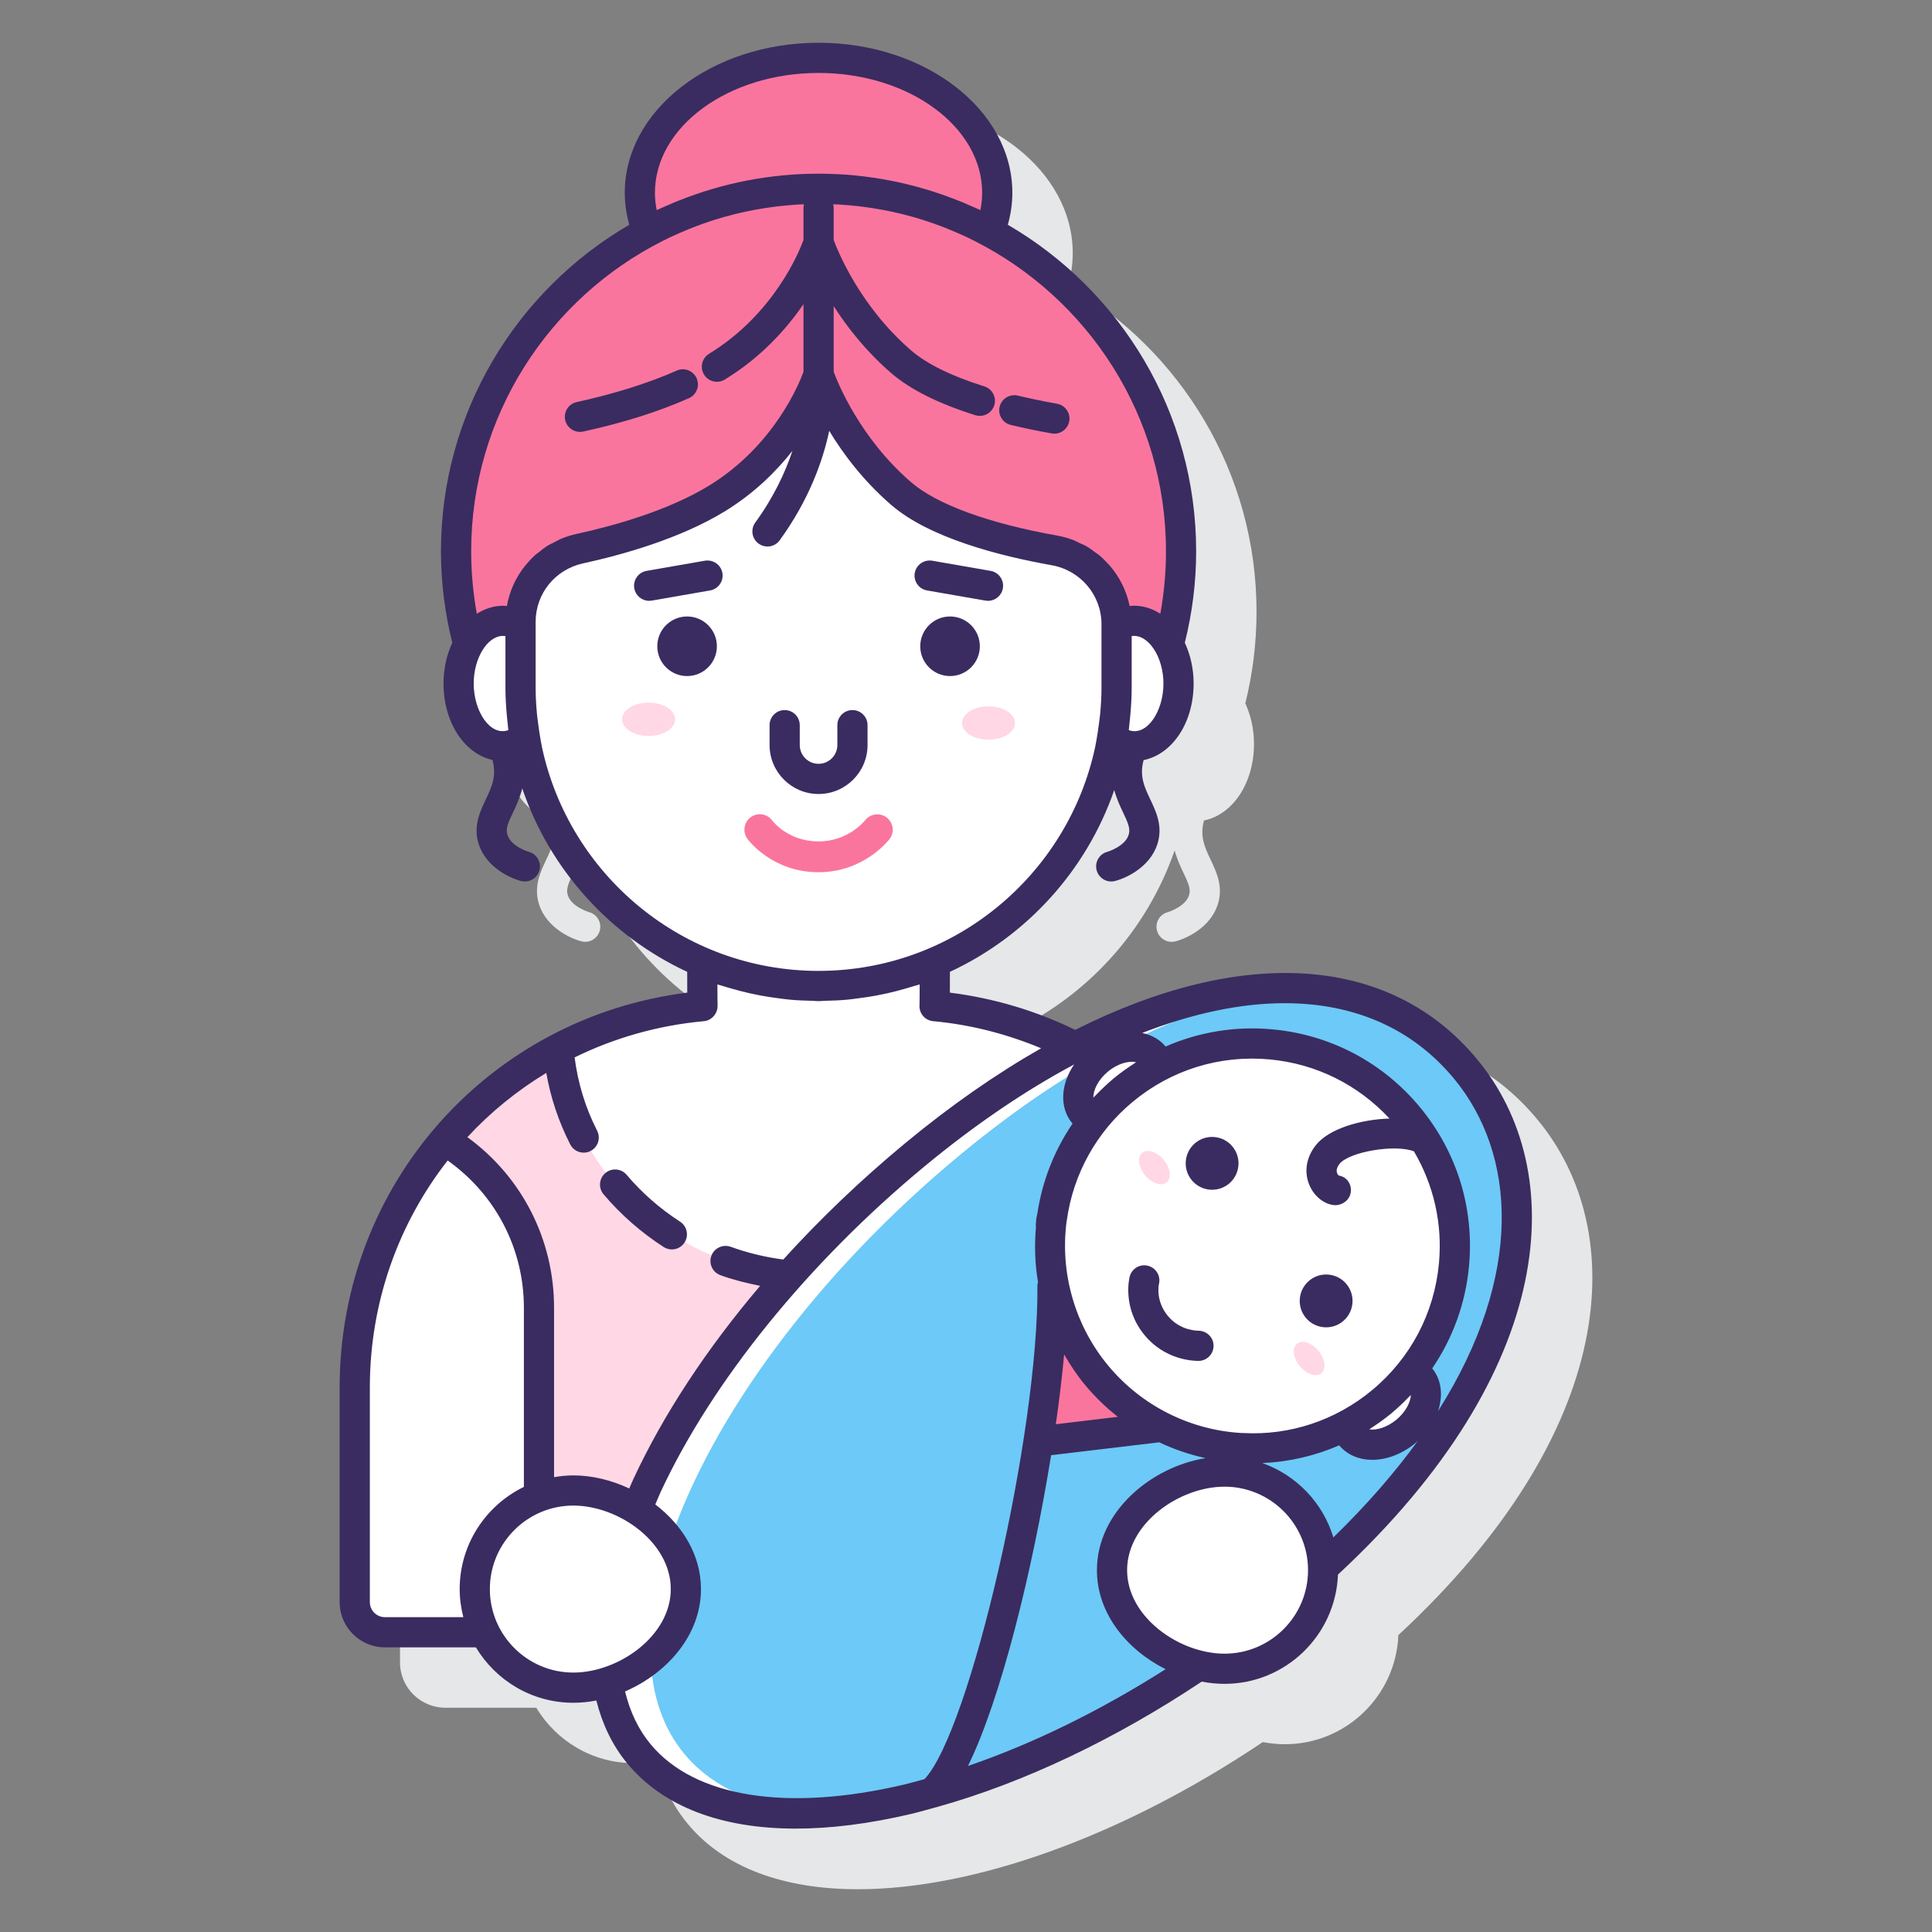 <svg id="Layer_1" enable-background="new 0 0 128 128" height="82" viewBox="0 0 128 128" width="82" xmlns="http://www.w3.org/2000/svg"><rect x="0" y="0" width="128" height="128" fill="#808080" stroke="none"/><path d="m101.862 74.177c-5.784-6.98-15.606-7.488-26.625-1.945-2.551-1.244-5.343-2.096-8.307-2.469.002-.331.003-.776.004-1.377 5.079-2.36 9.041-6.707 10.889-12.045.152.563.377 1.052.577 1.471.309.649.479 1.034.403 1.401-.177.849-1.429 1.218-1.436 1.22-.534.141-.853.688-.712 1.222.118.448.523.745.966.745.085 0 .171-.011.256-.033.908-.239 2.538-1.087 2.884-2.746.217-1.044-.193-1.906-.556-2.667-.392-.826-.726-1.551-.437-2.596 1.899-.386 3.312-2.466 3.312-5.074 0-.994-.216-1.904-.575-2.684.489-1.964.743-3.998.743-6.076 0-9.226-5.024-17.296-12.476-21.633.196-.698.3-1.408.3-2.12 0-5.48-5.76-9.938-12.84-9.938s-12.839 4.458-12.839 9.938c0 .714.103 1.423.3 2.12-7.453 4.337-12.477 12.407-12.477 21.633 0 2.078.254 4.112.743 6.076-.359.779-.575 1.689-.575 2.683 0 2.576 1.378 4.643 3.242 5.065.294 1.05-.041 1.777-.435 2.605-.362.761-.772 1.624-.555 2.668.346 1.658 1.975 2.506 2.883 2.745.085.022.171.033.255.033.44 0 .842-.294.962-.74.144-.53-.172-1.078-.702-1.226-.013-.003-1.264-.372-1.441-1.221-.077-.367.094-.752.403-1.401.212-.447.454-.972.604-1.581 1.831 5.389 5.815 9.779 10.929 12.156.001.6.002 1.046.004 1.377-13.195 1.659-23.031 12.749-23.031 26.165v14.213c0 1.654 1.346 3 3 3h6.028c1.318 2.194 3.714 3.671 6.455 3.671.499 0 1.005-.05 1.509-.147.397 1.561 1.074 2.968 2.068 4.167 2.437 2.94 6.417 4.335 11.278 4.335 7.635 0 17.437-3.448 26.821-9.749.49.091.982.141 1.468.141 4.051 0 7.356-3.217 7.517-7.23 14.623-13.563 15.35-26.752 9.216-34.152z" fill="#e6e7e8"/><path d="m61.919 66.659c.011-.091.015-1.277.016-2.893-2.367 1.004-4.97 1.56-7.703 1.56s-5.336-.556-7.703-1.56c.001 1.616.005 2.802.016 2.893-12.921 1.181-23.042 12.041-23.042 25.269v14.213c0 1.105.895 2 2 2h6.618c-.423-.865-.667-1.833-.667-2.861 0-3.608 2.924-6.532 6.532-6.532 1.45 0 2.936.479 4.198 1.278 3.146-7.661 9.671-16.263 18.389-23.487 3.687-3.055 7.241-5.426 10.613-7.18-2.824-1.453-5.952-2.397-9.267-2.7z" fill="#fff"/><path d="m35.708 86.643v12.521c.71-.265 1.475-.416 2.278-.416 1.447 0 2.928.476 4.188 1.272 2.049-4.986 5.531-10.371 10.122-15.516-8.186-.867-14.64-7.149-15.306-14.991-2.881 1.531-5.425 3.608-7.512 6.082l.1.01c3.773 2.347 6.13 6.502 6.13 11.038z" fill="#ffd7e5"/><path d="m54.232 12.507c4.1 0 7.958 1.03 11.335 2.841.325-.817.505-1.681.505-2.577 0-4.937-5.301-8.938-11.839-8.938s-11.839 4.002-11.839 8.938c0 .897.179 1.761.505 2.577 3.375-1.811 7.233-2.841 11.333-2.841z" fill="#fa759e"/><path d="m54.232 12.507c-13.264 0-24.017 10.753-24.017 24.017 0 2.143.286 4.217.813 6.193.539-.96 1.362-1.588 2.297-1.588.413 0 .805.122 1.161.339v-.266c0-2.344 1.643-4.354 3.934-4.854 2.707-.591 6.3-1.625 9.075-3.322 5.113-3.127 6.736-8.224 6.736-8.224s1.431 4.403 5.469 7.896c2.36 2.042 6.839 3.177 10.153 3.767 2.379.424 4.123 2.474 4.123 4.89v.113c.357-.217.749-.339 1.161-.339.935 0 1.758.628 2.297 1.588.527-1.976.813-4.051.813-6.193.002-13.264-10.751-24.017-24.015-24.017z" fill="#fa759e"/><path d="m75.138 41.13c-.413 0-.805.122-1.161.339v4.113c0 1.126-.099 2.228-.28 3.303.428.342.915.554 1.442.554 1.625 0 2.942-1.86 2.942-4.154-.001-2.295-1.318-4.155-2.943-4.155z" fill="#fff"/><path d="m34.487 45.581v-4.113c-.357-.217-.749-.339-1.161-.339-1.625 0-2.942 1.86-2.942 4.154s1.317 4.154 2.942 4.154c.527 0 1.014-.211 1.442-.554-.181-1.073-.281-2.176-.281-3.302z" fill="#fff"/><path d="m69.854 36.465c-3.314-.59-7.793-1.725-10.153-3.767-4.038-3.493-5.469-7.896-5.469-7.896s-1.623 5.096-6.736 8.224c-2.774 1.697-6.368 2.731-9.075 3.322-2.29.5-3.934 2.51-3.934 4.854v4.379c0 10.905 8.84 19.745 19.745 19.745 10.905 0 19.745-8.84 19.745-19.745v-4.226c0-2.416-1.744-4.466-4.123-4.89z" fill="#fff"/><path d="m65.493 46.796c-.969 0-1.754.495-1.754 1.105s.785 1.105 1.754 1.105 1.754-.495 1.754-1.105-.786-1.105-1.754-1.105z" fill="#ffd7e5"/><path d="m42.972 46.55c-.969 0-1.754.495-1.754 1.105s.785 1.105 1.754 1.105 1.754-.495 1.754-1.105c-.001-.61-.786-1.105-1.754-1.105z" fill="#ffd7e5"/><path d="m54.232 57.787c-3.082 0-4.655-2.132-4.72-2.222-.33-.458-.227-1.096.231-1.426.456-.328 1.088-.228 1.42.225.054.071 1.072 1.382 3.069 1.382 1.963 0 3.039-1.344 3.083-1.401.346-.44.984-.523 1.43-.183.444.343.532.976.193 1.422-.068.09-1.703 2.203-4.706 2.203z" fill="#fa759e"/><path d="m97.092 70.815c-6.658-8.035-20.324-7.696-36.52 5.725-8.712 7.22-15.25 15.82-18.401 23.479 1.884 1.189 3.269 3.1 3.269 5.262 0 2.846-2.396 5.261-5.179 6.156.296 1.818.969 3.429 2.07 4.758 5.901 7.121 22.205 4.243 37.112-5.847-3.026-.723-5.77-3.274-5.77-6.321 0-3.607 3.847-6.532 7.455-6.532 3.558 0 6.447 2.847 6.525 6.386 13.868-12.702 15.727-25.478 9.439-33.066z" fill="#fff"/><path d="m97.092 70.815c-2.575-3.107-6.201-4.955-10.613-5.285-6.487.477-14.343 3.914-22.906 11.011-9.512 7.882-16.434 17.411-19.182 25.563.654.941 1.051 2.024 1.051 3.178 0 1.788-.947 3.407-2.339 4.587.108 2.469.822 4.627 2.231 6.327 1.98 2.39 5.139 3.646 9.016 3.89 7.293-.441 16.431-3.87 25.098-9.736-3.027-.722-5.772-3.274-5.772-6.321 0-3.607 3.847-6.532 7.455-6.532 3.558 0 6.447 2.847 6.525 6.386 13.865-12.704 15.724-25.48 9.436-33.068z" fill="#6dc9f7"/><path d="m72.647 91.108c-1.119-1.351-1.912-2.858-2.42-4.43l-1.162 8.438 7.428-.839c-1.428-.789-2.742-1.837-3.846-3.169z" fill="#fa759e"/><path d="m93.51 90.849c-.575.729-1.231 1.412-1.975 2.028-.74.614-1.531 1.125-2.35 1.554.052.247.135.481.296.676.749.904 2.392.78 3.669-.278s1.704-2.649.955-3.553c-.159-.193-.367-.327-.595-.427z" fill="#fff"/><path d="m72.471 74.217c.569-.717 1.213-1.389 1.946-1.997.738-.611 1.523-1.126 2.339-1.554-.052-.264-.152-.51-.323-.716-.749-.904-2.392-.78-3.669.278s-1.704 2.649-.955 3.553c.173.21.407.339.662.436z" fill="#fff"/><path d="m93.304 73.99c-4.729-5.706-13.186-6.494-18.887-1.769-2.693 2.231-4.288 5.292-4.728 8.501l-.005.004c-.489 3.594.466 7.369 2.964 10.383 2.497 3.013 6.033 4.658 9.656 4.836l.005-.004c3.239.169 6.538-.836 9.226-3.063 5.701-4.725 6.494-13.187 1.769-18.888z" fill="#fff"/><path d="m87.349 89.495c-.447-.539-1.084-.748-1.424-.466s-.253.947.194 1.486 1.084.748 1.424.466.253-.947-.194-1.486z" fill="#ffd7e5"/><path d="m77.099 76.848c-.447-.539-1.084-.748-1.424-.466-.34.281-.253.947.194 1.486s1.084.748 1.424.466.253-.947-.194-1.486z" fill="#ffd7e5"/><path d="m87.661 104.027c0 3.608-2.925 6.532-6.532 6.532s-7.455-2.925-7.455-6.532 3.847-6.532 7.455-6.532 6.532 2.925 6.532 6.532z" fill="#fff"/><path d="m45.441 105.281c0 3.608-3.847 6.532-7.455 6.532s-6.532-2.924-6.532-6.532 2.925-6.532 6.532-6.532c3.608 0 7.455 2.924 7.455 6.532z" fill="#fff"/><g fill="#3a2c60"><path d="m43.969 82.618c.167.108.356.16.542.16.328 0 .649-.161.841-.457.3-.464.167-1.083-.297-1.383-1.337-.865-2.528-1.909-3.54-3.104-.356-.421-.988-.473-1.409-.116-.422.356-.474.987-.117 1.409 1.139 1.345 2.478 2.52 3.98 3.491z"/><path d="m66.969 28.154c.862.206 1.774.396 2.711.562.059.011.118.016.176.016.476 0 .897-.341.983-.825.097-.543-.266-1.063-.81-1.159-.897-.16-1.771-.341-2.596-.538-.535-.124-1.077.203-1.205.74s.204 1.076.741 1.204z"/><path d="m38.42 28.614c.071 0 .142-.007.214-.022 2.661-.58 5.02-1.325 7.012-2.213.505-.225.731-.815.507-1.32-.226-.505-.819-.733-1.32-.506-1.842.82-4.133 1.541-6.625 2.085-.54.117-.882.65-.764 1.189.102.468.516.787.976.787z"/><path d="m45.521 40.843c-1.091 0-1.974.884-1.974 1.974s.884 1.974 1.974 1.974 1.974-.884 1.974-1.974-.883-1.974-1.974-1.974z"/><path d="m62.943 40.843c-1.09 0-1.974.884-1.974 1.974s.884 1.974 1.974 1.974 1.974-.884 1.974-1.974-.884-1.974-1.974-1.974z"/><path d="m57.477 49.36v-1.316c0-.553-.448-1-1-1s-1 .447-1 1v1.316c0 .687-.559 1.245-1.246 1.245s-1.245-.559-1.245-1.245v-1.316c0-.553-.448-1-1-1s-1 .447-1 1v1.316c0 1.789 1.456 3.245 3.245 3.245s3.246-1.455 3.246-3.245z"/><path d="m61.418 39.118 3.867.674c.058.01.116.015.173.015.478 0 .899-.343.984-.828.095-.544-.27-1.063-.813-1.157l-3.867-.674c-.544-.088-1.062.271-1.157.813-.095.544.269 1.063.813 1.157z"/><path d="m46.702 37.148-3.866.674c-.544.095-.908.613-.813 1.157.085.485.507.828.984.828.057 0 .115-.005.173-.015l3.866-.674c.544-.095.908-.613.813-1.157-.095-.543-.609-.901-1.157-.813z"/><path d="m97.861 70.177c-5.783-6.98-15.607-7.488-26.625-1.945-2.551-1.244-5.342-2.096-8.305-2.468.002-.331.003-.777.003-1.377 5.079-2.36 9.041-6.707 10.889-12.046.152.563.377 1.052.576 1.471.309.649.479 1.034.402 1.402-.176.849-1.428 1.218-1.435 1.22-.534.141-.853.688-.712 1.222.118.448.523.745.966.745.085 0 .171-.011.256-.033.909-.239 2.539-1.088 2.883-2.746.218-1.044-.192-1.906-.554-2.668-.393-.826-.727-1.551-.437-2.596 1.899-.386 3.312-2.466 3.312-5.073 0-1.002-.219-1.919-.583-2.702.49-1.959.751-3.986.751-6.059 0-9.226-5.024-17.296-12.477-21.633.196-.698.3-1.407.3-2.12 0-5.48-5.76-9.938-12.839-9.938s-12.84 4.457-12.84 9.938c0 .712.104 1.422.3 2.12-7.453 4.337-12.477 12.407-12.477 21.633 0 2.074.261 4.101.751 6.06-.364.783-.582 1.699-.582 2.701 0 2.575 1.378 4.641 3.241 5.064.294 1.051-.041 1.777-.435 2.605-.362.762-.771 1.624-.554 2.667.345 1.659 1.975 2.508 2.883 2.747.085.022.171.033.255.033.443 0 .848-.297.966-.745.141-.534-.178-1.081-.712-1.222-.012-.004-1.258-.368-1.435-1.221-.077-.367.094-.752.403-1.401.212-.446.453-.971.604-1.58 1.831 5.389 5.815 9.779 10.929 12.155.001.6.002 1.047.003 1.377-13.193 1.66-23.03 12.75-23.03 26.165v14.213c0 1.654 1.346 3 3 3h6.028c1.318 2.195 3.714 3.671 6.455 3.671.504 0 1.015-.052 1.524-.15.398 1.573 1.066 2.981 2.051 4.17 2.366 2.855 6.215 4.317 11.16 4.317 2.319 0 4.879-.321 7.641-.972.533-.126 1.076-.283 1.617-.432.054-.012.107-.021.16-.043 5.713-1.6 11.778-4.493 17.478-8.291.505.097 1.012.147 1.511.147 4.054 0 7.361-3.222 7.517-7.239 14.616-13.56 15.349-26.744 9.217-34.143zm-1.539 1.275c4.134 4.99 4.671 13.011-1.054 22.047.348-1.019.251-2.063-.38-2.84 1.358-1.99 2.206-4.299 2.437-6.766.358-3.835-.796-7.578-3.252-10.541-2.456-2.965-5.921-4.795-9.755-5.153-2.469-.232-4.894.173-7.1 1.138-.006-.007-.009-.017-.015-.024-.378-.457-.916-.746-1.527-.877 3.356-1.304 6.536-1.972 9.434-1.972 4.567 0 8.437 1.641 11.212 4.988zm-2.848 20.971c-.022.481-.345 1.125-.961 1.637-.618.512-1.315.71-1.792.64.034-.021.062-.048.096-.07.456-.297.903-.611 1.328-.962.009-.007.02-.013.029-.021.013-.01.023-.023.036-.034.42-.35.81-.725 1.183-1.114.025-.027.055-.049.081-.076zm-11.114 2.518c-.017-.001-.033-.001-.05-.001s-.032 0-.049.001c-3.429-.194-6.648-1.82-8.845-4.471-2.192-2.646-3.193-6.112-2.754-9.525.007-.028.012-.058.016-.087.424-3.086 1.979-5.88 4.376-7.867 2.552-2.115 5.775-3.111 9.077-2.801 3.066.287 5.849 1.678 7.927 3.918-1.887.052-4.014.667-4.881 1.763-.621.782-.785 1.723-.452 2.58.284.731.903 1.273 1.577 1.382.055.009.11.013.165.013.486 0 .94-.34 1.02-.83.088-.545-.245-1.046-.79-1.134-.032-.02-.109-.108-.133-.244-.027-.162.033-.339.18-.524.649-.818 3.729-1.321 4.934-.832 1.31 2.228 1.901 4.799 1.655 7.425-.309 3.303-1.885 6.286-4.436 8.401-2.4 1.989-5.43 3.007-8.537 2.833zm-11.858-5.208c.404.702.852 1.382 1.375 2.012.654.79 1.388 1.499 2.183 2.124l-4.108.49c.231-1.625.418-3.184.55-4.626zm1.937-17.013c-.014-.488.309-1.18.962-1.722.453-.375.989-.611 1.471-.648.037-.002.08-.005.126-.005.082 0 .176.007.27.026-.036.023-.068.052-.104.075-.476.308-.941.637-1.385 1.004-.288.238-.565.496-.838.762-.116.113-.228.228-.34.344-.053.056-.109.107-.162.164zm2.346-24.347c.017-.125.024-.251.039-.376.023-.196.043-.392.06-.589.055-.611.093-1.221.093-1.827v-3.438c1.09-.164 2.104 1.374 2.104 3.142.001 1.867-1.115 3.52-2.296 3.088zm2.464-11.849c0 1.404-.129 2.786-.373 4.137-.523-.33-1.107-.531-1.737-.531-.1 0-.198.011-.296.021-.209-1.01-.67-1.933-1.33-2.692-.022-.026-.05-.047-.072-.072-.198-.22-.406-.432-.636-.621-.072-.06-.156-.106-.231-.163-.192-.144-.383-.29-.593-.41-.148-.086-.312-.147-.468-.221-.154-.072-.3-.156-.461-.215-.327-.12-.668-.214-1.021-.276-4.534-.807-7.97-2.063-9.674-3.538-3.393-2.936-4.857-6.59-5.123-7.313v-4.35c.897 1.402 2.136 2.99 3.814 4.441 1.249 1.081 3.123 2.019 5.571 2.788.1.031.201.046.3.046.425 0 .819-.273.953-.7.166-.527-.127-1.088-.654-1.254-2.186-.687-3.822-1.491-4.862-2.392-3.393-2.936-4.857-6.59-5.123-7.313v-2.165c0-.069-.026-.13-.039-.195.123.005.246.004.369.011.11.006.218.017.327.025.343.025.686.055 1.027.095.107.013.214.027.321.041.357.047.714.102 1.068.166.081.014.162.028.243.043.428.082.853.173 1.276.279.005.001.011.002.016.004.448.112.892.239 1.331.377.047.015.093.032.139.047.351.113.698.236 1.043.366.156.059.31.121.464.183.226.091.45.186.673.284.194.086.388.172.58.262.163.077.323.159.484.24 7.52 3.793 12.694 11.584 12.694 20.565zm-33.74-22.605c-.078-.381-.117-.765-.117-1.148 0-4.377 4.862-7.938 10.839-7.938s10.839 3.562 10.839 7.938c0 .384-.039.768-.117 1.148-.169-.08-.344-.15-.515-.226-.209-.094-.418-.188-.631-.277-.116-.048-.233-.093-.35-.138-2.857-1.138-5.969-1.771-9.227-1.771-3.256 0-6.365.632-9.22 1.768-.12.047-.241.093-.36.142-.209.087-.415.18-.621.272-.172.078-.348.149-.52.23zm.408 2.038c.158-.079.314-.16.474-.235.193-.092.388-.178.584-.264.222-.098.446-.192.671-.283.154-.062.308-.124.464-.183.347-.131.696-.254 1.049-.368.045-.014.089-.031.133-.045.441-.139.885-.265 1.333-.378.004-.001.008-.002.012-.003.424-.106.851-.198 1.28-.28.08-.015.16-.029.24-.043.355-.064.712-.119 1.071-.166.107-.014.213-.028.32-.041.342-.04.685-.071 1.028-.095.109-.008.217-.019.327-.025.123-.007.246-.006.369-.011-.013.065-.039.126-.039.195v2.167c-.277.761-1.944 4.903-6.258 7.541-.471.288-.619.904-.331 1.375.288.472.903.62 1.375.332 2.417-1.479 4.092-3.357 5.214-4.998v4.484c-.277.761-1.944 4.903-6.258 7.541-2.699 1.65-6.257 2.65-8.766 3.198-.346.076-.679.179-.997.308-.171.069-.325.163-.487.246-.139.071-.286.13-.418.212-.221.136-.422.297-.621.459-.057.047-.124.084-.179.133-.235.206-.448.432-.647.671-.011.014-.026.025-.037.039-.629.771-1.062 1.698-1.241 2.711-.085-.007-.169-.018-.255-.018-.63 0-1.214.201-1.737.531-.244-1.352-.373-2.733-.373-4.138-.002-8.987 5.175-16.78 12.7-20.569zm-12.533 29.327c0-1.681.908-3.154 1.942-3.154.054 0 .107.004.161.012v3.439c0 .602.038 1.212.092 1.823.017.199.038.396.061.594.015.125.021.25.038.375-1.18.429-2.294-1.221-2.294-3.089zm4.523 4.219c-.033-.153-.057-.307-.086-.461-.061-.326-.107-.658-.151-.99-.031-.234-.066-.468-.089-.701-.002-.021-.005-.042-.007-.062-.051-.563-.087-1.131-.087-1.708v-4.112-.267c0-1.879 1.294-3.473 3.147-3.878 2.66-.58 6.446-1.649 9.383-3.444 1.944-1.189 3.401-2.637 4.485-4.012-.479 1.431-1.239 3.065-2.464 4.754-.324.447-.225 1.072.223 1.396.177.129.383.19.586.19.31 0 .615-.144.811-.413 1.95-2.69 2.859-5.268 3.28-7.25.911 1.507 2.242 3.294 4.108 4.908 2.529 2.188 7.178 3.381 10.632 3.995 1.911.341 3.298 1.983 3.298 3.906v.113 4.112c0 .577-.035 1.145-.087 1.709-.002.026-.006.052-.009.078-.022.227-.056.454-.086.681-.044.335-.091.668-.153.997-.029.152-.053.304-.085.455-1.808 8.459-9.334 14.825-18.325 14.825-8.989.002-16.515-6.362-18.324-14.821zm.286 21.58c.289 1.644.817 3.233 1.588 4.739.177.346.528.544.891.544.153 0 .309-.035.455-.11.491-.251.686-.854.434-1.346-.785-1.533-1.274-3.166-1.491-4.855 2.611-1.279 5.494-2.118 8.565-2.399.535-.049.934-.534.906-1.071-.003-.053-.008-.295-.011-1.365.112.039.229.064.342.101.188.061.379.113.569.168.415.12.832.229 1.254.323.234.052.469.101.705.146.392.073.785.131 1.181.181.254.033.505.07.761.093.485.044.972.064 1.459.074.144.003.284.022.429.022.146 0 .287-.019.432-.022.485-.01.97-.03 1.453-.074.261-.024.517-.062.774-.095.39-.05.778-.107 1.164-.178.241-.045.48-.095.718-.148.419-.093.833-.202 1.245-.321.191-.056.383-.108.572-.169.113-.036.23-.063.343-.101-.003 1.026-.008 1.292-.011 1.358-.021.255.057.51.218.71.17.21.418.344.688.368 2.533.231 4.923.868 7.152 1.794-2.963 1.688-5.995 3.793-9.046 6.321-2.915 2.416-5.612 4.999-8.039 7.676-1.191-.158-2.357-.436-3.483-.844-.518-.184-1.093.081-1.281.6-.188.52.081 1.093.6 1.281.857.311 1.741.528 2.633.706-3.529 4.154-6.394 8.495-8.387 12.775-.102.219-.19.433-.286.651-1.182-.556-2.465-.867-3.703-.867-.436 0-.862.045-1.278.117v-11.222c0-4.523-2.13-8.675-5.743-11.305 1.528-1.65 3.286-3.081 5.228-4.256zm-10.69 36.059c-.551 0-1-.448-1-1v-14.213c0-5.679 1.917-10.898 5.156-15.044 3.166 2.25 5.05 5.835 5.05 9.759v11.866c-2.513 1.222-4.254 3.794-4.254 6.771 0 .643.09 1.265.242 1.861zm6.951-1.862c0-3.051 2.482-5.532 5.532-5.532 2.985 0 6.455 2.417 6.455 5.532s-3.47 5.532-6.455 5.532c-3.05.001-5.532-2.481-5.532-5.532zm27.45 12.951c-7.755 1.825-13.88.853-16.802-2.674-.815-.983-1.367-2.163-1.69-3.494 2.753-1.192 5.029-3.706 5.029-6.783 0-2.282-1.256-4.252-3.026-5.607.124-.288.237-.57.373-.863 3.404-7.309 9.754-15.146 17.422-21.5 3.379-2.8 6.723-5.062 9.954-6.787-.891 1.309-.993 2.851-.124 3.898.006.007.014.012.02.019-1.212 1.78-2.016 3.822-2.337 5.992-.071.249-.089.516-.1.727-.002.034.013.064.014.098-.11 1.241-.072 2.484.135 3.697-.015.07-.041.137-.04.212.087 9.771-4.463 29.519-7.481 32.707-.45.123-.903.253-1.347.358zm4.227-1.232c2.171-4.413 4.279-12.952 5.508-20.588l7.162-.854c.979.465 2.01.813 3.074 1.048-3.617.58-7.201 3.56-7.201 7.422 0 2.896 2.018 5.295 4.551 6.561-4.3 2.734-8.77 4.932-13.094 6.411zm16.998-7.439c-2.985 0-6.455-2.417-6.455-5.532s3.47-5.532 6.455-5.532c3.051 0 5.532 2.481 5.532 5.532s-2.481 5.532-5.532 5.532zm7.21-7.703c-.693-2.298-2.457-4.13-4.709-4.926 1.766-.076 3.489-.474 5.094-1.173.538.639 1.326.959 2.193.959.941 0 1.974-.375 2.87-1.118.057-.047.101-.101.155-.149-1.517 2.098-3.377 4.242-5.603 6.407z"/><path d="m79.189 75.727c-.744.617-.847 1.72-.231 2.464.617.744 1.72.848 2.464.231s.847-1.72.231-2.464-1.72-.848-2.464-.231z"/><path d="m86.743 84.842c-.744.617-.847 1.72-.231 2.464.617.744 1.72.848 2.464.231s.847-1.72.231-2.464c-.617-.745-1.72-.848-2.464-.231z"/><path d="m79.359 88.164c0-.009-1.155.022-1.982-.977-.828-.998-.608-2.052-.594-2.116.132-.531-.188-1.07-.72-1.208-.535-.144-1.081.183-1.219.717-.021.084-.514 2.068.993 3.884 1.334 1.611 3.156 1.699 3.539 1.699.038 0 .063-.001.07-.001.552-.024.979-.491.955-1.043-.022-.551-.495-.973-1.042-.955z"/></g></svg>